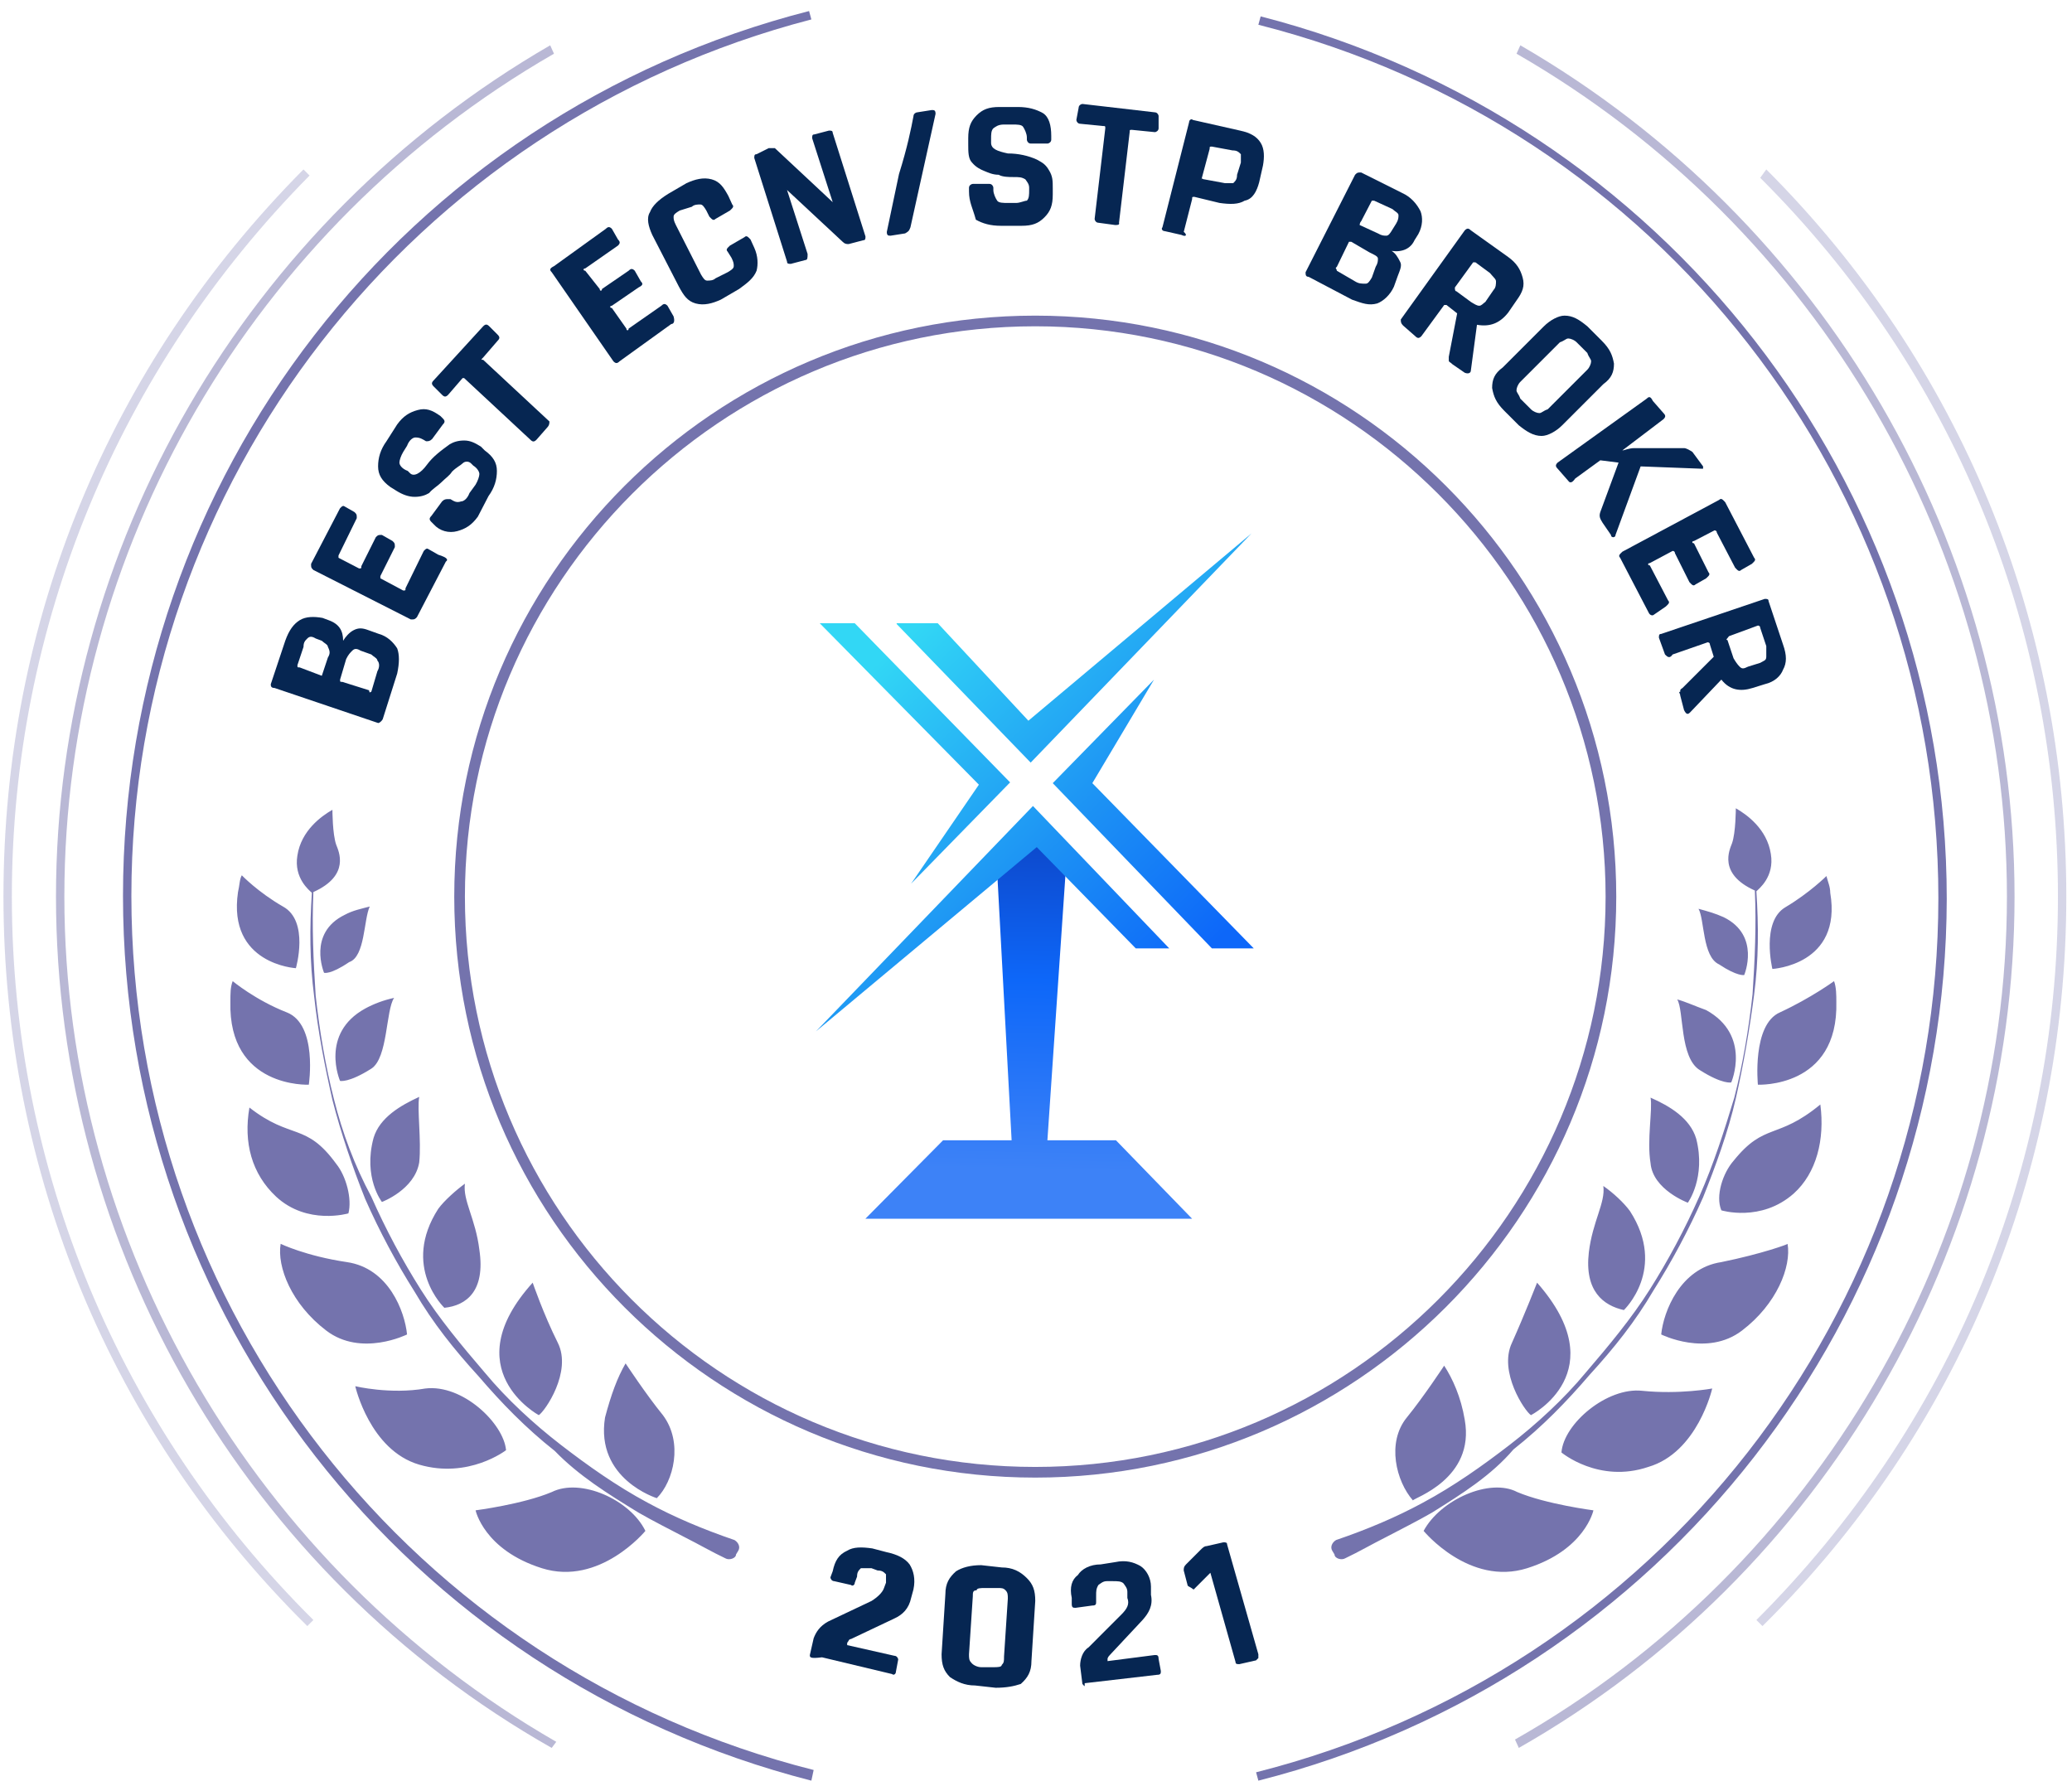<svg xmlns="http://www.w3.org/2000/svg" width="145" height="125" viewBox="0 0 145 125" fill="none"><path d="M26.463 50.599L19.216 48.147C18.949 48.147 18.949 47.987 18.949 47.881L19.962 44.843C20.228 44.097 20.548 43.671 20.974 43.404C21.401 43.138 21.987 43.138 22.573 43.244L23 43.404C23.746 43.671 24.012 44.15 24.012 44.843C24.172 44.577 24.438 44.257 24.758 44.097C25.078 43.937 25.344 43.937 25.771 44.097L26.517 44.364C27.103 44.523 27.529 44.95 27.796 45.376C27.956 45.802 27.956 46.389 27.796 47.135L26.783 50.332C26.73 50.439 26.57 50.599 26.463 50.599ZM22.52 47.295L22.946 46.016C23.106 45.749 23.106 45.589 22.946 45.27C22.946 45.11 22.68 45.003 22.52 44.843L22.093 44.683C21.827 44.523 21.667 44.523 21.507 44.683C21.347 44.843 21.241 44.95 21.241 45.27L20.814 46.548C20.814 46.708 20.814 46.708 20.974 46.708L22.52 47.295C22.52 47.401 22.52 47.401 22.52 47.295ZM25.984 48.414L26.41 46.975C26.57 46.708 26.57 46.389 26.41 46.229C26.41 46.069 26.144 45.962 25.984 45.802L25.238 45.536C24.971 45.376 24.811 45.376 24.652 45.536C24.492 45.696 24.385 45.802 24.225 46.122L23.799 47.561C23.799 47.721 23.799 47.721 23.959 47.721L25.824 48.307C25.877 48.574 25.877 48.414 25.984 48.414Z" fill="#062652"></path><path d="M31.202 39.301L29.177 43.191C29.017 43.351 29.017 43.351 28.751 43.351L21.929 39.887C21.77 39.727 21.77 39.727 21.77 39.461L23.795 35.571C23.954 35.411 23.954 35.411 24.061 35.411L24.807 35.837C24.967 35.997 24.967 35.997 24.967 36.263L23.688 38.875C23.688 39.035 23.688 39.035 23.688 39.035L25.127 39.781C25.287 39.781 25.287 39.781 25.287 39.621L26.299 37.596C26.459 37.436 26.459 37.436 26.726 37.436L27.472 37.862C27.632 38.022 27.632 38.022 27.632 38.288L26.619 40.314C26.619 40.474 26.619 40.474 26.619 40.474L28.218 41.326C28.378 41.326 28.378 41.326 28.378 41.166L29.657 38.555C29.817 38.395 29.817 38.395 29.923 38.395L30.669 38.821C31.362 39.035 31.362 39.194 31.202 39.301Z" fill="#062652"></path><path d="M30.349 36.69L30.189 36.53C30.03 36.37 30.03 36.264 30.189 36.104L30.936 35.091C31.096 34.931 31.202 34.931 31.362 34.931H31.522C31.788 35.091 31.948 35.198 32.268 35.091C32.428 35.091 32.694 34.931 32.854 34.505L33.281 33.919C33.44 33.652 33.547 33.333 33.547 33.173C33.547 33.013 33.387 32.746 33.121 32.586L32.961 32.427C32.801 32.267 32.534 32.267 32.374 32.427C32.215 32.586 31.948 32.693 31.628 33.013C31.468 33.279 31.202 33.439 30.882 33.759C30.616 34.025 30.296 34.185 30.03 34.505C29.763 34.665 29.443 34.771 29.017 34.771C28.591 34.771 28.164 34.612 27.738 34.345L27.312 34.079C26.726 33.652 26.459 33.226 26.459 32.64C26.459 32.053 26.619 31.467 27.045 30.881L27.791 29.709C28.218 29.122 28.644 28.856 29.23 28.696C29.816 28.536 30.243 28.696 30.829 29.122L30.989 29.282C31.149 29.442 31.149 29.549 30.989 29.709L30.243 30.721C30.083 30.881 29.976 30.881 29.816 30.881C29.55 30.721 29.39 30.615 29.07 30.615C28.91 30.615 28.644 30.774 28.484 31.201L28.218 31.627C28.058 31.894 27.951 32.213 27.951 32.373C27.951 32.533 28.111 32.8 28.537 32.959L28.697 33.119C28.964 33.386 29.443 33.119 29.87 32.533C30.296 31.947 30.882 31.521 31.468 31.094C31.735 30.934 32.055 30.828 32.481 30.828C32.907 30.828 33.227 30.988 33.654 31.254L33.92 31.521C34.506 31.947 34.773 32.373 34.773 32.959C34.773 33.546 34.613 34.132 34.186 34.718L33.44 36.157C33.014 36.743 32.588 37.01 32.001 37.17C31.415 37.33 30.776 37.17 30.349 36.69Z" fill="#062652"></path><path d="M38.289 29.923L37.543 30.775C37.383 30.935 37.276 30.935 37.117 30.775L32.48 26.459H32.373L31.361 27.631C31.201 27.791 31.095 27.791 30.935 27.631L30.348 27.045C30.189 26.885 30.189 26.778 30.348 26.619L33.812 22.835C33.972 22.675 34.079 22.675 34.239 22.835L34.825 23.421C34.985 23.581 34.985 23.687 34.825 23.847L33.812 25.02C33.653 25.18 33.653 25.18 33.812 25.18L38.449 29.496C38.449 29.603 38.449 29.763 38.289 29.923Z" fill="#062652"></path><path d="M46.978 22.675L43.354 25.287C43.194 25.447 43.087 25.447 42.928 25.287L38.611 19.052C38.451 18.892 38.451 18.785 38.771 18.625L42.395 16.014C42.554 15.854 42.661 15.854 42.821 16.014L43.247 16.76C43.407 16.92 43.407 17.026 43.247 17.186L40.956 18.785C40.796 18.785 40.796 18.945 40.956 18.945L41.968 20.224C41.968 20.384 42.128 20.384 42.128 20.224L43.993 18.945C44.153 18.785 44.26 18.785 44.42 18.945L44.846 19.691C45.006 19.851 45.006 19.958 44.686 20.117L42.821 21.396C42.661 21.396 42.661 21.556 42.821 21.556L43.834 22.995C43.834 23.155 43.993 23.155 43.993 22.995L46.285 21.396C46.445 21.237 46.551 21.237 46.711 21.396L47.138 22.143C47.244 22.516 47.138 22.675 46.978 22.675Z" fill="#062652"></path><path d="M51.722 20.224L50.443 20.97C49.857 21.237 49.27 21.397 48.684 21.237C48.098 21.077 47.831 20.651 47.512 20.064L45.646 16.441C45.38 15.854 45.22 15.268 45.487 14.842C45.646 14.415 46.073 13.989 46.766 13.563L48.045 12.817C48.631 12.55 49.217 12.39 49.803 12.55C50.389 12.71 50.656 13.136 50.976 13.723L51.242 14.309C51.402 14.469 51.242 14.575 51.082 14.735L50.07 15.321C49.91 15.481 49.803 15.321 49.643 15.162L49.43 14.735C49.27 14.469 49.164 14.309 49.004 14.309C48.844 14.309 48.578 14.309 48.418 14.469L47.565 14.735C47.298 14.895 47.139 15.002 47.139 15.162C47.139 15.321 47.139 15.428 47.298 15.748L49.057 19.212C49.217 19.478 49.324 19.638 49.483 19.638C49.643 19.638 49.91 19.638 50.07 19.478L50.922 19.052C51.189 18.892 51.349 18.785 51.349 18.625C51.349 18.466 51.349 18.359 51.189 18.039L50.922 17.613C50.763 17.453 50.922 17.346 51.082 17.187L52.095 16.6C52.255 16.441 52.361 16.6 52.521 16.76L52.788 17.346C53.054 17.933 53.054 18.519 52.947 18.945C52.734 19.478 52.308 19.798 51.722 20.224Z" fill="#062652"></path><path d="M56.356 18.199L55.343 18.466C55.183 18.466 55.077 18.466 55.077 18.306L52.785 11.058C52.785 10.898 52.785 10.792 52.945 10.792L53.798 10.365C53.958 10.365 54.064 10.365 54.224 10.365L58.274 14.149L56.835 9.673C56.835 9.513 56.835 9.406 56.995 9.406L58.008 9.14C58.168 9.14 58.274 9.14 58.274 9.3L60.566 16.547C60.566 16.707 60.566 16.814 60.406 16.814L59.394 17.08C59.234 17.08 59.127 17.08 58.967 16.92L55.077 13.296L56.516 17.773C56.516 18.04 56.516 18.199 56.356 18.199Z" fill="#062652"></path><path d="M63.34 16.335L62.327 16.494C62.167 16.494 62.06 16.494 62.06 16.228C62.22 15.482 62.487 14.203 62.913 12.178C63.499 10.312 63.766 8.98 63.926 8.128C63.926 7.968 64.086 7.861 64.192 7.861L65.205 7.701C65.365 7.701 65.471 7.701 65.471 7.968L63.713 15.908C63.606 16.175 63.606 16.175 63.34 16.335Z" fill="#062652"></path><path d="M67.811 13.403V13.137C67.811 12.977 67.971 12.87 68.078 12.87H69.25C69.41 12.87 69.516 13.03 69.516 13.137V13.297C69.516 13.563 69.676 13.883 69.783 14.043C69.889 14.203 70.209 14.203 70.529 14.203H71.115C71.382 14.203 71.701 14.043 71.861 14.043C72.021 13.883 72.021 13.617 72.021 13.297V13.137C72.021 12.87 71.861 12.71 71.755 12.551C71.488 12.391 71.328 12.391 70.902 12.391C70.636 12.391 70.156 12.391 69.889 12.231C69.463 12.231 69.143 12.071 68.877 11.964C68.611 11.858 68.291 11.698 68.024 11.378C67.758 11.112 67.758 10.632 67.758 10.099V9.673C67.758 8.927 67.918 8.5 68.344 8.074C68.77 7.648 69.197 7.488 69.943 7.488H71.222C71.968 7.488 72.501 7.648 72.981 7.914C73.407 8.181 73.567 8.767 73.567 9.513V9.779C73.567 9.939 73.407 10.046 73.3 10.046H72.128C71.968 10.046 71.861 9.886 71.861 9.779V9.62C71.861 9.353 71.701 9.033 71.595 8.873C71.488 8.714 71.169 8.714 70.849 8.714H70.263C69.836 8.714 69.676 8.873 69.516 8.98C69.357 9.14 69.357 9.406 69.357 9.726V9.993C69.357 10.419 69.783 10.579 70.529 10.739C71.275 10.739 71.968 10.899 72.554 11.165C72.821 11.325 73.14 11.431 73.407 11.911C73.673 12.337 73.673 12.657 73.673 13.19V13.617C73.673 14.363 73.513 14.789 73.087 15.215C72.661 15.642 72.234 15.802 71.488 15.802H70.049C69.303 15.802 68.77 15.642 68.291 15.375C68.078 14.576 67.811 14.149 67.811 13.403Z" fill="#062652"></path><path d="M78.042 15.748L76.87 15.589C76.71 15.589 76.603 15.429 76.603 15.322L77.349 8.98C77.349 8.82 77.349 8.82 77.189 8.82L75.591 8.661C75.431 8.661 75.324 8.501 75.324 8.394L75.484 7.541C75.484 7.381 75.644 7.275 75.751 7.275L80.813 7.861C80.973 7.861 81.08 8.021 81.08 8.128V8.98C81.08 9.14 80.92 9.247 80.813 9.247L79.215 9.087C79.055 9.087 79.055 9.087 79.055 9.247L78.309 15.589C78.362 15.748 78.202 15.748 78.042 15.748Z" fill="#062652"></path><path d="M82.68 16.441L81.507 16.175C81.348 16.175 81.241 16.015 81.348 15.908L83.213 8.554C83.213 8.394 83.373 8.287 83.479 8.394L86.783 9.14C87.529 9.3 87.956 9.566 88.222 9.993C88.489 10.419 88.489 11.005 88.382 11.591L88.116 12.764C87.956 13.35 87.689 13.936 87.103 14.043C86.677 14.309 86.091 14.309 85.345 14.203L83.586 13.777C83.426 13.777 83.426 13.777 83.426 13.936L82.84 16.228C83.106 16.441 83 16.601 82.68 16.441ZM84.279 12.551L85.718 12.817C85.984 12.817 86.144 12.817 86.304 12.817C86.464 12.657 86.57 12.551 86.57 12.231L86.837 11.378C86.837 11.112 86.837 10.952 86.837 10.792C86.677 10.632 86.57 10.526 86.251 10.526L84.812 10.259C84.652 10.259 84.652 10.259 84.652 10.419L84.066 12.604C84.119 12.391 84.119 12.551 84.279 12.551Z" fill="#062652"></path><path d="M91.365 19.052L94.829 12.231C94.989 12.071 94.989 12.071 95.256 12.071L98.133 13.51C98.72 13.776 99.146 14.256 99.412 14.789C99.572 15.215 99.572 15.801 99.253 16.387L98.986 16.814C98.72 17.4 98.133 17.666 97.387 17.56C97.654 17.72 97.814 17.986 97.974 18.306C98.133 18.573 97.974 18.892 97.814 19.319L97.547 20.065C97.281 20.651 96.801 21.077 96.375 21.237C95.788 21.397 95.362 21.237 94.616 20.971L91.578 19.372C91.365 19.372 91.365 19.212 91.365 19.052ZM93.55 18.946L94.829 19.692C95.096 19.852 95.256 19.852 95.575 19.852C95.735 19.852 95.842 19.692 96.002 19.425L96.268 18.679C96.428 18.413 96.428 18.253 96.428 18.093C96.428 17.933 96.162 17.826 95.842 17.666L94.563 16.92C94.403 16.92 94.403 16.92 94.403 16.92L93.55 18.679C93.39 18.786 93.55 18.786 93.55 18.946ZM95.149 15.748L96.428 16.334C96.695 16.494 96.854 16.494 97.014 16.494C97.174 16.494 97.281 16.334 97.441 16.068L97.707 15.641C97.867 15.375 97.867 15.215 97.867 15.055C97.867 14.895 97.6 14.789 97.441 14.629L96.162 14.043C96.002 14.043 96.002 14.043 96.002 14.043L95.256 15.482C95.149 15.588 95.149 15.748 95.149 15.748Z" fill="#062652"></path><path d="M99.042 23.529L98.189 22.782C98.029 22.623 98.029 22.516 98.029 22.356L102.506 16.121C102.666 15.961 102.772 15.961 102.932 16.121L105.544 17.986C106.13 18.413 106.396 18.839 106.556 19.425C106.716 20.011 106.556 20.438 106.13 21.024L105.544 21.877C104.957 22.623 104.265 22.889 103.359 22.729L102.932 25.927C102.932 26.087 102.772 26.193 102.506 26.087L101.653 25.5C101.493 25.34 101.387 25.34 101.387 25.234C101.387 25.234 101.387 25.074 101.387 24.968L101.973 21.93L101.227 21.344C101.067 21.344 101.067 21.344 101.067 21.344L99.468 23.529C99.308 23.689 99.202 23.689 99.042 23.529ZM101.92 20.384L102.932 21.13C103.199 21.29 103.359 21.397 103.518 21.397C103.678 21.397 103.785 21.237 103.945 21.13L104.531 20.278C104.691 20.118 104.691 19.851 104.691 19.692C104.691 19.532 104.531 19.425 104.265 19.105L103.252 18.359C103.092 18.359 103.092 18.359 103.092 18.359L101.813 20.118C101.813 20.224 101.813 20.384 101.92 20.384Z" fill="#062652"></path><path d="M106.285 29.763L105.273 28.75C104.686 28.164 104.527 27.738 104.42 27.152C104.42 26.566 104.58 26.139 105.166 25.713L108.044 22.835C108.47 22.409 109.056 22.089 109.483 22.089C110.069 22.089 110.495 22.355 111.082 22.835L112.094 23.848C112.68 24.434 112.84 24.86 112.947 25.446C112.947 26.032 112.787 26.459 112.201 26.885L109.323 29.763C108.897 30.189 108.31 30.509 107.884 30.509C107.298 30.509 106.818 30.189 106.285 29.763ZM106.392 27.898L107.138 28.644C107.298 28.804 107.564 28.91 107.724 28.91C107.884 28.91 107.991 28.75 108.31 28.644L111.082 25.873C111.241 25.713 111.348 25.446 111.348 25.286C111.348 25.127 111.188 25.02 111.082 24.7L110.335 23.954C110.176 23.794 109.909 23.688 109.749 23.688C109.589 23.688 109.483 23.848 109.163 23.954L106.392 26.725C106.232 26.885 106.125 27.152 106.125 27.312C106.125 27.471 106.285 27.578 106.392 27.898Z" fill="#062652"></path><path d="M109.751 33.653L109.004 32.8C108.845 32.64 108.845 32.533 109.004 32.374L115.24 27.897C115.4 27.737 115.506 27.737 115.666 28.057L116.412 28.91C116.572 29.07 116.572 29.176 116.412 29.336L113.534 31.521C113.694 31.521 113.961 31.361 114.387 31.361H117.851C118.011 31.361 118.277 31.521 118.437 31.628L119.183 32.64C119.183 32.8 119.183 32.8 119.183 32.8H119.023L114.813 32.64L113.055 37.436C113.055 37.596 112.895 37.596 112.895 37.596C112.895 37.596 112.735 37.596 112.735 37.436L112.149 36.584C111.989 36.317 111.882 36.157 111.989 35.838L113.268 32.374L111.989 32.214L110.23 33.493C110.017 33.812 109.857 33.812 109.751 33.653Z" fill="#062652"></path><path d="M115.402 42.925L113.377 39.035C113.217 38.875 113.377 38.769 113.537 38.609L120.305 34.985C120.465 34.825 120.571 34.985 120.731 35.145L122.756 39.035C122.916 39.195 122.756 39.301 122.596 39.461L121.85 39.888C121.69 40.047 121.584 39.888 121.424 39.728L120.145 37.276C120.145 37.116 119.985 37.116 119.985 37.116L118.546 37.862C118.386 37.862 118.386 38.022 118.546 38.022L119.559 40.047C119.719 40.207 119.559 40.314 119.399 40.474L118.653 40.9C118.493 41.06 118.386 40.9 118.226 40.74L117.214 38.715C117.214 38.555 117.054 38.555 117.054 38.555L115.455 39.408C115.295 39.408 115.295 39.568 115.455 39.568L116.734 42.019C116.894 42.179 116.734 42.286 116.574 42.446L115.722 43.032C115.668 43.085 115.508 43.085 115.402 42.925Z" fill="#062652"></path><path d="M116.518 45.803L116.092 44.63C116.092 44.47 116.092 44.364 116.252 44.364L123.5 41.912C123.659 41.912 123.766 41.912 123.766 42.072L124.779 45.11C125.045 45.856 125.045 46.389 124.779 46.868C124.619 47.295 124.192 47.721 123.5 47.881L122.647 48.147C121.794 48.414 121.048 48.307 120.462 47.561L118.277 49.853C118.117 50.013 118.01 50.013 117.85 49.693L117.584 48.68C117.584 48.52 117.424 48.414 117.584 48.414C117.584 48.254 117.584 48.254 117.744 48.147L119.929 45.962L119.662 45.11C119.662 44.95 119.503 44.95 119.503 44.95L117.051 45.803C116.838 46.122 116.678 45.962 116.518 45.803ZM120.888 44.79L121.315 46.069C121.474 46.335 121.581 46.495 121.741 46.655C121.901 46.815 122.007 46.815 122.327 46.655L123.18 46.389C123.446 46.229 123.606 46.229 123.606 45.962C123.606 45.803 123.606 45.536 123.606 45.216L123.18 43.937C123.18 43.777 123.02 43.777 123.02 43.777L120.995 44.523C120.888 44.683 120.728 44.79 120.888 44.79Z" fill="#062652"></path><path d="M56.674 115.824L56.94 114.652C57.1 114.225 57.367 113.799 57.953 113.479L60.99 112.04C61.417 111.774 61.737 111.454 61.843 111.187L62.003 110.761C62.003 110.495 62.003 110.335 62.003 110.175C61.843 110.015 61.737 109.908 61.417 109.908L60.99 109.749C60.724 109.749 60.404 109.749 60.244 109.749C60.085 109.908 59.978 110.015 59.978 110.335L59.818 110.761C59.818 110.921 59.658 111.028 59.552 110.921L58.379 110.655C58.219 110.655 58.113 110.495 58.113 110.388L58.273 109.962C58.432 109.216 58.699 108.789 59.285 108.523C59.712 108.256 60.298 108.256 61.044 108.363L62.056 108.629C62.803 108.789 63.335 109.056 63.655 109.482C63.922 109.908 64.082 110.495 63.922 111.241L63.762 111.827C63.602 112.573 63.175 112.999 62.589 113.266L59.552 114.705C59.392 114.705 59.392 114.865 59.285 114.971V115.131L62.589 115.877C62.749 115.877 62.856 116.037 62.856 116.144L62.696 116.996C62.696 117.156 62.536 117.263 62.429 117.156L57.526 115.984C56.674 116.09 56.674 115.984 56.674 115.824Z" fill="#062652"></path><path d="M69.676 118.115L68.237 117.955C67.491 117.955 66.958 117.689 66.479 117.369C66.052 116.943 65.893 116.517 65.893 115.77L66.159 111.56C66.159 110.814 66.425 110.388 66.905 109.962C67.332 109.695 67.918 109.535 68.664 109.535L70.103 109.695C70.849 109.695 71.382 109.962 71.861 110.441C72.288 110.867 72.448 111.294 72.448 112.04L72.181 116.25C72.181 116.996 71.915 117.422 71.435 117.849C70.955 118.009 70.422 118.115 69.676 118.115ZM68.664 116.676H69.516C69.783 116.676 70.103 116.676 70.103 116.517C70.263 116.357 70.263 116.25 70.263 115.93L70.529 111.88C70.529 111.614 70.529 111.454 70.369 111.294C70.209 111.134 70.103 111.134 69.783 111.134H68.93C68.664 111.134 68.344 111.134 68.344 111.294C68.078 111.294 68.078 111.454 68.078 111.72L67.811 115.77C67.811 116.037 67.811 116.197 67.971 116.357C68.078 116.517 68.397 116.676 68.664 116.676Z" fill="#062652"></path><path d="M75.748 117.849L75.588 116.57C75.588 116.144 75.748 115.557 76.175 115.291L78.466 112.999C78.893 112.573 79.052 112.253 78.893 111.827V111.401C78.893 111.134 78.733 110.974 78.626 110.814C78.466 110.654 78.2 110.654 77.88 110.654H77.454C77.187 110.654 77.027 110.814 76.868 110.921C76.708 111.187 76.708 111.347 76.708 111.667V112.093C76.708 112.253 76.708 112.36 76.441 112.36L75.269 112.52C75.109 112.52 75.002 112.52 75.002 112.253V111.827C74.842 111.081 75.002 110.548 75.429 110.228C75.695 109.802 76.281 109.482 77.027 109.482L78.04 109.322C78.786 109.162 79.319 109.322 79.799 109.589C80.225 109.855 80.545 110.441 80.545 111.027V111.614C80.705 112.36 80.385 112.893 79.958 113.372L77.667 115.824C77.507 115.984 77.507 116.09 77.507 116.09V116.25L80.811 115.824C80.971 115.824 81.078 115.824 81.078 116.09L81.237 116.943C81.237 117.103 81.237 117.209 80.971 117.209L75.908 117.796C75.908 118.115 75.908 118.009 75.748 117.849Z" fill="#062652"></path><path d="M83.104 110.921L82.838 109.908C82.838 109.748 82.838 109.642 82.998 109.482L84.01 108.469C84.17 108.31 84.277 108.203 84.437 108.203L85.609 107.937C85.769 107.937 85.876 107.937 85.876 108.096L88.061 115.771C88.061 115.93 88.061 115.93 88.061 116.037L87.901 116.197L86.728 116.463C86.568 116.463 86.462 116.463 86.462 116.303L84.703 110.068L83.531 111.241C83.264 111.028 83.104 111.028 83.104 110.921Z" fill="#062652"></path><path d="M100.212 105.858C99.199 106.444 98.027 107.031 96.908 107.617C96.055 108.043 95.043 108.629 94.137 109.055C93.871 109.215 93.391 109.055 93.391 108.789L93.231 108.523C93.071 108.256 93.231 107.936 93.498 107.777C95.682 107.031 97.707 106.178 99.572 105.165C101.757 103.993 103.782 102.554 105.647 101.116C107.512 99.677 109.431 97.918 110.976 96.053C112.575 94.188 114.173 92.27 115.452 90.245C116.731 88.22 117.904 86.035 118.916 83.743C119.929 81.452 120.675 79.107 121.367 76.816C121.953 74.525 122.38 72.02 122.646 69.569C122.806 67.118 122.913 64.773 122.806 62.322C120.195 61.149 121.048 59.444 121.207 59.018C121.474 58.272 121.474 56.566 121.474 56.566C122.22 56.993 123.659 58.005 123.925 59.764C124.192 61.362 123.073 62.215 122.913 62.375C123.073 64.826 123.073 67.171 122.753 69.622C122.433 72.073 122.007 74.525 121.474 76.869C120.941 79.214 120.035 81.665 119.182 83.797C118.17 86.088 116.998 88.273 115.719 90.298C114.44 92.483 112.948 94.348 111.243 96.213C109.644 98.078 107.939 99.837 105.914 101.435C104.368 103.247 102.343 104.526 100.212 105.858ZM99.626 107.137C99.626 107.137 102.823 111.027 106.873 109.748C110.923 108.469 111.509 105.698 111.509 105.698C111.509 105.698 108.205 105.272 106.18 104.419C104.262 103.407 100.798 104.952 99.626 107.137ZM102.503 99.357C102.237 97.758 101.651 96.479 101.064 95.573C101.064 95.573 99.626 97.758 98.453 99.197C97.014 100.956 97.707 103.673 98.88 105.006C98.88 104.846 103.249 103.513 102.503 99.357ZM114.919 97.332C112.468 97.066 109.431 99.623 109.271 101.648C109.271 101.648 111.882 103.833 115.346 102.661C118.809 101.648 119.822 97.172 119.822 97.172C119.822 97.172 117.531 97.599 114.919 97.332ZM107.139 99.037C107.139 99.037 113.054 96 107.566 89.765C107.566 89.765 106.713 91.95 105.807 93.975C104.848 96 106.713 98.771 107.139 99.037ZM120.461 88.326C117.584 88.753 116.412 91.79 116.252 93.389C116.252 93.389 119.449 94.987 121.9 93.122C124.351 91.257 125.364 88.646 125.097 87.047C125.204 87.047 123.339 87.74 120.461 88.326ZM113.64 91.683C113.64 91.683 116.678 88.806 114.067 84.756C113.64 84.17 112.894 83.477 112.202 82.998C112.362 84.17 111.456 85.449 111.189 87.633C110.87 90.351 112.202 91.364 113.64 91.683ZM121.314 81.239C120.568 82.092 120.035 83.69 120.461 84.703C120.461 84.703 123.232 85.555 125.524 83.53C127.122 82.092 127.709 79.747 127.389 77.296C124.351 79.8 123.499 78.521 121.314 81.239ZM123.019 75.91C123.019 75.91 128.668 76.177 128.508 70.102C128.508 69.675 128.508 69.089 128.348 68.663C128.348 68.663 126.749 69.835 124.565 70.848C122.593 71.7 123.019 75.91 123.019 75.91ZM115.506 81.399C115.665 83.264 118.117 84.17 118.117 84.17C118.117 84.17 119.396 82.411 118.703 79.694C118.277 78.255 116.838 77.402 115.506 76.816C115.665 77.615 115.239 79.8 115.506 81.399ZM118.969 74.898C120.568 75.91 121.154 75.75 121.154 75.75C121.154 75.75 122.593 72.446 119.396 70.688C118.65 70.421 117.957 70.102 117.371 69.942C117.85 70.688 117.531 74.045 118.969 74.898ZM124.032 67.81C124.032 67.81 128.934 67.544 128.082 62.481C128.082 62.055 127.922 61.735 127.815 61.309C127.815 61.309 126.643 62.481 124.938 63.494C123.232 64.506 124.032 67.81 124.032 67.81ZM120.302 67.49C121.58 68.343 122.06 68.237 122.06 68.237C122.06 68.237 123.232 65.466 120.621 64.187C120.035 63.92 119.449 63.76 118.863 63.6C119.289 64.347 119.129 66.958 120.302 67.49ZM44.685 105.858C45.698 106.444 46.87 107.031 47.989 107.617C48.842 108.043 49.854 108.629 50.76 109.055C51.027 109.215 51.506 109.055 51.506 108.789L51.666 108.523C51.826 108.256 51.666 107.936 51.4 107.777C49.215 107.031 47.19 106.178 45.325 105.165C43.14 103.993 41.115 102.554 39.25 101.116C37.385 99.677 35.466 97.918 33.921 96.053C32.322 94.188 30.724 92.27 29.445 90.245C28.166 88.22 26.994 86.035 25.981 83.743C24.809 81.559 23.956 79.267 23.37 76.923C22.784 74.631 22.358 72.127 22.091 69.675C21.931 67.224 21.825 64.879 21.931 62.428C24.542 61.256 23.69 59.551 23.53 59.124C23.263 58.378 23.263 56.673 23.263 56.673C22.517 57.099 21.078 58.112 20.812 59.87C20.546 61.469 21.665 62.322 21.825 62.481C21.665 64.933 21.665 67.277 21.984 69.729C22.251 72.18 22.73 74.631 23.263 76.976C23.849 79.267 24.702 81.772 25.555 83.903C26.567 86.195 27.74 88.38 29.018 90.404C30.297 92.589 31.79 94.454 33.495 96.32C35.093 98.185 36.799 99.943 38.824 101.542C40.475 103.247 42.501 104.526 44.685 105.858ZM38.61 104.419C36.586 105.272 33.282 105.698 33.282 105.698C33.282 105.698 33.868 108.469 37.918 109.748C41.968 111.027 45.165 107.137 45.165 107.137C44.099 104.952 40.635 103.407 38.61 104.419ZM45.964 104.846C47.137 103.673 47.829 100.956 46.391 99.037C45.218 97.599 43.779 95.414 43.779 95.414C43.193 96.426 42.767 97.599 42.341 99.197C41.648 103.513 45.964 104.846 45.964 104.846ZM24.862 97.012C24.862 97.012 25.875 101.489 29.338 102.501C32.802 103.513 35.413 101.489 35.413 101.489C35.253 99.623 32.376 96.852 29.765 97.172C27.313 97.599 24.862 97.012 24.862 97.012ZM39.037 93.975C38.024 91.95 37.278 89.765 37.278 89.765C31.79 95.84 37.705 99.037 37.705 99.037C38.131 98.771 40.049 96 39.037 93.975ZM19.64 87.047C19.373 88.646 20.386 91.257 22.837 93.122C25.288 94.987 28.486 93.389 28.486 93.389C28.326 91.79 27.207 88.753 24.276 88.326C21.398 87.9 19.64 87.047 19.64 87.047ZM33.548 87.474C33.282 85.289 32.376 84.01 32.535 82.838C31.949 83.264 31.097 84.01 30.67 84.596C28.059 88.646 31.097 91.524 31.097 91.524C32.642 91.364 33.974 90.351 33.548 87.474ZM17.455 77.509C17.029 79.96 17.615 82.145 19.32 83.743C21.505 85.768 24.382 84.916 24.382 84.916C24.649 83.903 24.223 82.305 23.53 81.452C21.398 78.521 20.386 79.8 17.455 77.509ZM20.066 70.848C17.881 69.995 16.283 68.663 16.283 68.663C16.123 69.089 16.123 69.516 16.123 70.102C15.963 76.177 21.611 75.91 21.611 75.91C21.611 75.91 22.251 71.7 20.066 70.848ZM29.338 76.763C28.059 77.349 26.567 78.201 26.141 79.64C25.395 82.411 26.727 84.117 26.727 84.117C26.727 84.117 29.018 83.264 29.338 81.346C29.498 79.8 29.178 77.615 29.338 76.763ZM27.58 69.835C26.834 69.995 26.141 70.261 25.555 70.581C22.358 72.34 23.796 75.644 23.796 75.644C23.796 75.644 24.382 75.803 25.981 74.791C27.153 74.045 26.994 70.688 27.58 69.835ZM19.8 63.441C18.041 62.428 16.922 61.256 16.922 61.256C16.762 61.522 16.762 62.002 16.656 62.428C15.91 67.49 20.706 67.757 20.706 67.757C20.706 67.757 21.665 64.453 19.8 63.441ZM25.875 63.441C25.288 63.6 24.702 63.707 24.116 64.027C21.505 65.306 22.677 68.077 22.677 68.077C22.677 68.077 23.104 68.237 24.436 67.331C25.555 66.958 25.448 64.347 25.875 63.441Z" fill="#7473AD"></path><path d="M123.34 113.798L122.914 113.372C136.503 99.783 144.016 81.825 144.016 62.748C144.016 43.777 136.662 25.872 123.181 12.444L123.607 11.857C137.195 25.446 144.602 43.511 144.602 62.748C144.602 81.985 137.089 100.21 123.34 113.798Z" fill="#7473AD" fill-opacity="0.3"></path><path d="M106.288 122.324L106.021 121.738C127.124 109.748 140.446 87.047 140.446 62.748C140.446 38.448 127.23 15.907 106.128 3.758L106.395 3.171C127.657 15.481 140.979 38.182 140.979 62.748C140.979 87.314 127.657 110.174 106.288 122.324Z" fill="#7473AD" fill-opacity="0.5"></path><path d="M88.062 124.616L87.902 124.03C115.985 116.942 135.648 91.79 135.648 62.854C135.648 33.919 116.092 8.82 88.062 1.733L88.222 1.146C116.411 8.394 136.235 33.812 136.235 62.908C136.181 91.95 116.411 117.422 88.062 124.616Z" fill="#7473AD"></path><path d="M21.505 113.798C7.756 100.21 0.242 81.985 0.242 62.748C0.242 43.511 7.596 25.606 21.238 11.857L21.664 12.284C8.236 25.872 0.829 43.831 0.829 62.748C0.829 81.825 8.342 99.89 21.931 113.372L21.505 113.798Z" fill="#7473AD" fill-opacity="0.3"></path><path d="M38.608 122.324C17.186 110.174 3.918 87.314 3.918 62.748C3.918 38.288 17.24 15.481 38.502 3.171L38.768 3.758C17.666 15.907 4.504 38.448 4.504 62.748C4.504 87.047 17.826 109.748 38.928 121.898L38.608 122.324Z" fill="#7473AD" fill-opacity="0.5"></path><path d="M56.78 124.616C28.431 117.368 8.607 91.95 8.607 62.695C8.607 33.439 28.271 8.021 56.62 0.773L56.78 1.36C28.857 8.607 9.194 33.759 9.194 62.695C9.194 91.63 28.857 116.782 56.94 123.87L56.78 124.616Z" fill="#7473AD"></path><path d="M72.448 103.407C50.014 103.407 31.789 85.182 31.789 62.748C31.789 40.313 50.014 22.089 72.448 22.089C94.882 22.089 113.107 40.313 113.107 62.748C113.107 85.182 94.829 103.407 72.448 103.407ZM72.448 22.835C50.44 22.835 32.535 40.793 32.535 62.748C32.535 84.703 50.333 102.661 72.448 102.661C94.456 102.661 112.361 84.703 112.361 62.748C112.361 40.793 94.403 22.835 72.448 22.835Z" fill="#7473AD"></path><path d="M60.562 85.289H83.423L78.094 79.8H73.298L74.577 60.989L72.552 58.964L69.781 60.989L70.794 79.8H65.998L60.562 85.289Z" fill="url(#paint0_linear_7283_2074)"></path><path fill-rule="evenodd" clip-rule="evenodd" d="M68.503 54.914L57.366 43.617H59.817L70.688 54.754L63.761 61.842L68.503 54.914ZM87.74 66.371L76.443 54.808L80.76 47.56L73.672 54.808L84.81 66.371H87.74ZM81.825 66.371L72.287 56.406L57.1 72.18L72.553 59.284L79.481 66.371H81.825ZM62.748 43.67L72.127 53.369L87.581 37.329L71.967 50.438L65.626 43.617H62.748V43.67Z" fill="url(#paint1_linear_7283_2074)"></path><defs><linearGradient id="paint0_linear_7283_2074" x1="72.066" y1="81.873" x2="72.572" y2="58.936" gradientUnits="userSpaceOnUse"><stop stop-color="#3D82F7"></stop><stop offset="0.578" stop-color="#0D67F9"></stop><stop offset="1" stop-color="#0D49CC"></stop></linearGradient><linearGradient id="paint1_linear_7283_2074" x1="62.891" y1="44.924" x2="84.09" y2="66.864" gradientUnits="userSpaceOnUse"><stop stop-color="#32D7F5"></stop><stop offset="0.57" stop-color="#1D93F4"></stop><stop offset="1" stop-color="#0D67F9"></stop></linearGradient></defs></svg>